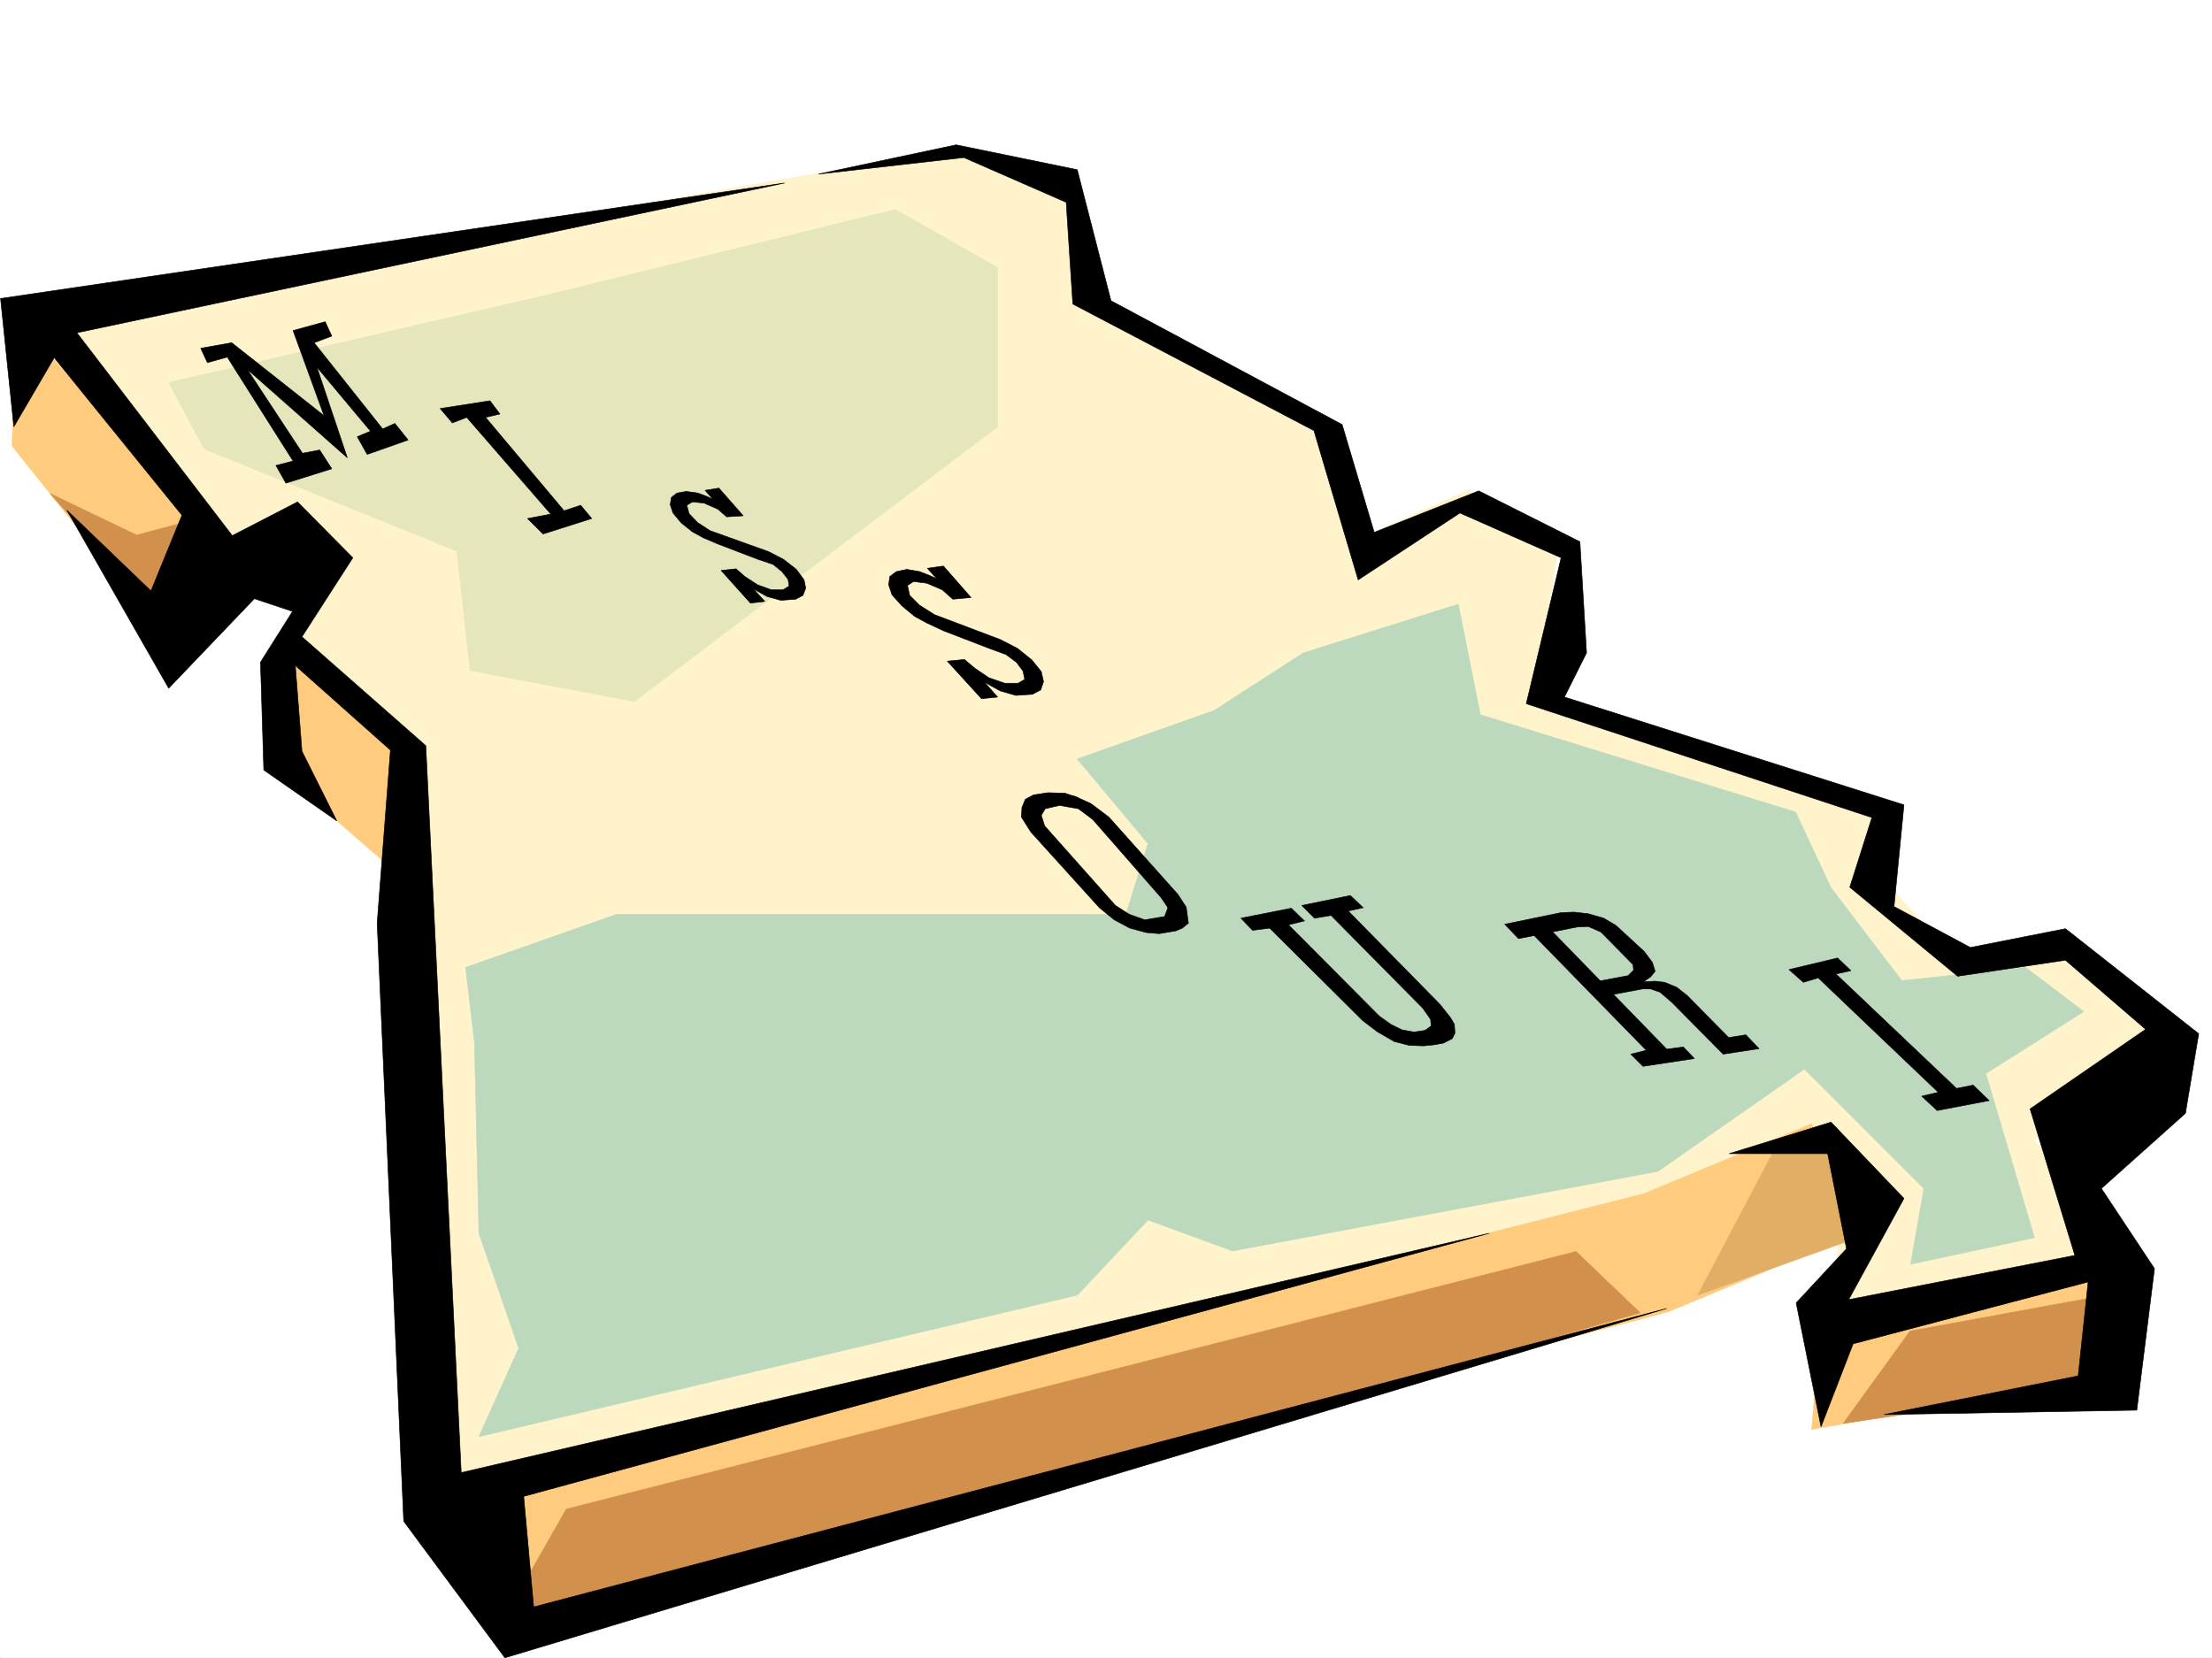 <svg xmlns="http://www.w3.org/2000/svg" width="2997.016" height="2246.653"><rect width="100%" height="100%" fill="#333333" stroke="none"/><defs><clipPath id="a"><path d="M0 0h2997v2244.137H0Zm0 0"/></clipPath></defs><path fill="#fff" d="M0 2246.297h2997.016V0H0Zm0 0"/><g clip-path="url(#a)" transform="translate(0 2.16)"><path fill="#fff" fill-rule="evenodd" stroke="#fff" stroke-linecap="square" stroke-linejoin="bevel" stroke-miterlimit="10" stroke-width=".743" d="M.742 2244.137h2995.531V-2.16H.743Zm0 0"/></g><path fill="#fff3cc" fill-rule="evenodd" stroke="#fff3cc" stroke-linecap="square" stroke-linejoin="bevel" stroke-miterlimit="10" stroke-width=".743" d="M1289.48 202.969 55.445 418.684 266.738 746.77l133.371 4.496-3.011 106.355 132.629 316.082 65.18 869.586 1903.859-462.867-17.989 228.46 417.356-83.905-141.621-180.528 216.535-143.808-194.797-128.055-134.152 21.703-76.403-85.394-26.976-113.079-461.54-155.07 34.45-211.219-125.121-65.14-146.86 65.14L1772.715 570l-315.418-176.77-17.242-143.07-110.145-34.445zm0 0"/><path fill="#e6e6bd" fill-rule="evenodd" stroke="#e6e6bd" stroke-linecap="square" stroke-linejoin="bevel" stroke-miterlimit="10" stroke-width=".743" d="m228.54 518.309 507.987-117.575 476.512-116.867 138.61 78.668V578.25l-492.27 372.23-222.52-41.914-17.984-161.796L276.477 608.2Zm0 0"/><path fill="#bdd9bd" fill-rule="evenodd" stroke="#bdd9bd" stroke-linecap="square" stroke-linejoin="bevel" stroke-miterlimit="10" stroke-width=".743" d="m1645.367 962.484 120.625-77.886 209.809-65.922 29.949 149.793 427.09 131.843 47.937 102.598 95.914 125.824 167.817-17.945 78.668 59.902-132.586 83.907 65.922 222.441-167.856 35.973 17.985-102.64-161.836-161.794-198.547 138.57-576.18 107.875-114.64-41.953-95.875 101.856-810.7 191.746 53.922-119.84-53.922-155.777-6.02-258.41-11.964-101.856 204.531-71.906h690.078l29.95-95.871-95.875-114.602zm0 0"/><path fill="#ffcc7f" fill-rule="evenodd" stroke="#ffcc7f" stroke-linecap="square" stroke-linejoin="bevel" stroke-miterlimit="10" stroke-width=".743" d="m20.996 427.676 250.242 284.648-51.691 146.781L16.5 604.445ZM621.887 2025.34l1606.383-408.203 226.273-94.387 64.434 146.781-258.489 107.875L672.09 2196.09zm1846.886-252.43 378.371-50.945-8.953 146.078-383.648 68.894zm0 0"/><path fill="#d1914c" fill-rule="evenodd" stroke="#d1914c" stroke-linecap="square" stroke-linejoin="bevel" stroke-miterlimit="10" stroke-width=".743" d="m676.586 2204.34 90.633-159.527 1368.148-349.047 86.922 83.129-1433.328 408.203zm1820.691-275.613 90.633-125.122 265.258-48.68-12.004 122.852zM68.191 668.883 185.06 725.03l81.68-21.699-43.477 142.324zm0 0"/><path fill-rule="evenodd" stroke="#000" stroke-linecap="square" stroke-linejoin="bevel" stroke-miterlimit="10" stroke-width=".743" d="m2038.715 1252.336 18.726 19.469 79.415-15.72 15.011-.741 17.207 7.508 43.477 44.183.742 7.469-7.504 7.508-44.184 8.25 15.72 18.726 47.972-8.992h11.222l12.747 4.496 15.718 13.45 69.676 70.421 48.719-7.468-17.984-18.73-23.227 3.714-56.188-56.89-14.23-11.262-16.5-6.723-12.746-1.527-15.719.785 9.735-6.766 5.984-7.469-3.715-12.004-11.262-14.972-38.199-35.192-16.504-9.734-20.957-6.023-19.508-2.23-17.207.745zm0 0"/><path fill-rule="evenodd" stroke="#000" stroke-linecap="square" stroke-linejoin="bevel" stroke-miterlimit="10" stroke-width=".743" d="m2100.14 1259.098 158.118 162.539 22.484-3.012 14.977 15.719-69.676 10.52-16.504-16.5 21-5.243-157.34-161.05zm-418.8-14.973 15.719 16.461 23.222-3.012 125.864 125.121 19.511 14.973 23.227 13.492 20.215 5.238 19.472.743 15.012-1.524 11.965-2.23 12.004-5.98 3.754-7.509-.782-11.964-5.238-8.993-14.234-17.988-124.38-126.566 20.255-4.496-17.242-16.5-65.922 13.488 17.203 17.246 22.484-3.754 124.375 125.82 10.48 14.977.782 8.992-8.25 5.985-14.977 2.265-16.5-3.008-14.972-7.468-15.758-11.262-122.852-123.555 21.7-5.281-17.985-17.203zm-239.762-168.562 15.719 3.753 20.996 9.735 23.969 17.988 93.644 104.867 11.262 17.242 2.969 21.7-20.215-10.477-17.242-24.71-94.387-107.88zm0 0"/><path fill-rule="evenodd" stroke="#000" stroke-linecap="square" stroke-linejoin="bevel" stroke-miterlimit="10" stroke-width=".743" d="m1443.063 1074.82-23.223-.742-19.473 3.008-11.262 5.984-4.496 11.223-.742 12.746 12.746 20.215 92.903 102.637 20.214 16.46 20.997 11.223 22.48 6.02 17.246 1.488 22.441-3.754 8.993-3.754 8.25-6.726-20.215-38.2-28.465-21.703 20.961 38.946-4.5 11.965-26.977 4.496-20.957-7.47-18.73-12.003-95.91-107.836-4.5-14.234 5.242-8.993 19.469-4.496 25.496 4.496 52.433 38.946-55.445-54.703zM965.77 676.352l-10.477-11.965 18.727-3.012 32.96 37.46-22.44 1.485-12.005-10.48-18.73-8.25-15.758-1.485-7.469 4.497 2.973 11.222 11.262 12.004 17.242 11.223 79.414 28.465 20.215 10.476 17.242 13.488 10.476 14.235 2.27 11.222-3.754 9.735-9.734 5.238-20.254 1.527-18.73-5.242-18.727-10.515 15.754 17.242-19.47 2.27-39.726-44.223 20.215-2.23 12.004 10.48 17.242 11.222 18.73 6.762h15.716l8.253-5.238-1.488-8.992-8.25-10.48-12.004-9.735-20.215-6.766-54.699-20.957-19.472-8.25-15.016-8.25-14.973-11.965-11.222-13.488-3.754-11.223 1.484-9.734 7.508-6.023 12.746-2.227 15.719 2.227 12.004 4.496zm303.456 107.878-12.707-14.234 21.7-3.012 37.457 42.7-24.711 2.226-14.234-12.707-20.997-8.992-17.984-2.27-8.21 5.282 2.972 13.449L1246 820.16l20.254 12.75 89.148 33.703 23.223 11.965 19.473 15.758 12.746 15.715 3.011 13.492-3.753 11.223-11.262 5.98-22.442 1.524-20.996-6.02-21.742-11.965 17.988 20.215-21.738 2.266-46.453-50.946 23.227-2.23 14.23 11.965 18.77 12.75 21.699 7.465h17.988l8.992-5.239-2.23-11.222-8.992-12.004-14.23-10.477-22.485-8.25-62.207-23.969-22.485-10.48-16.46-8.992-17.243-14.23-13.488-14.977-4.496-13.489 1.484-11.222 8.992-6.727 14.235-3.012 17.242 3.012 13.488 5.238zm1154.622 529.532 19.472 17.242 20.215-5.984 162.617 155.03-22.484 5.243 20.957 19.469 70.46-13.489-21.741-20.957-22.48 4.496-163.36-155.07 20.254-4.457-17.988-17.242zm0 0"/><path fill="#ffcc7f" fill-rule="evenodd" stroke="#ffcc7f" stroke-linecap="square" stroke-linejoin="bevel" stroke-miterlimit="10" stroke-width=".743" d="m397.098 872.594 155.855 149.793-5.984 168.558-186.586-162.535zm0 0"/><path fill="#e1ae66" fill-rule="evenodd" stroke="#e1ae66" stroke-linecap="square" stroke-linejoin="bevel" stroke-miterlimit="10" stroke-width=".743" d="m2408.09 1550.473-107.875 204.453 216.535-77.887-35.973-138.57zm0 0"/><path fill-rule="evenodd" stroke="#000" stroke-linecap="square" stroke-linejoin="bevel" stroke-miterlimit="10" stroke-width=".743" d="M1063.207 247.934.742 404.449 18.73 578.25l54.7-93.645L246.488 698.09l-41.957 102.6-113.86-109.362L228.54 932.535l116.129-121.367 51.687 17.242-43.437 68.895 4.496 146.078 98.883 68.894-47.195-94.386-8.993-116.09 128.875 114.605-17.988 234.442 35.973 810.425 137.086 185.024 1574.203-473.387L723.04 2177.363l-13.492-149.793 1308.207-356.515-1392.86 324.297-47.972-984.93-167.82-147.563 68.933-107.093-74.953-75.66-88.406 45.667-210.512-274.87Zm45.668-12.004 186.586-39.688 164.102 33.703 45.671 177.516 313.188 167.777 43.48 146.078 141.621-56.187 137.086 68.894 8.993 150.575-29.954 59.902 460.012 146.078-13.45 137.79 103.38 55.44 128.875-25.453 180.562 142.286-17.984 107.875-113.898 101.855 71.945 108.621-23.969 191.746-342.398 5.985 262.984-52.434 13.492-127.309-318.433 83.868-43.477 112.336-33.703-167.782 68.187-73.39-25.492-128.832h-133.37l137.866-42.7 98.883 103.383-74.914 137.082 306.465-59.937-60.684-198.473 156.559-107.879-108.621-93.605-146.117 21.703-146.078-120.586 29.953-94.387-468.301-154.289 47.23-197.726-137.12-60.684-137.868 90.633-59.941-202.227-326.68-171.531-8.992-137.828-138.61-60.645zm0 0"/><path fill-rule="evenodd" stroke="#000" stroke-linecap="square" stroke-linejoin="bevel" stroke-miterlimit="10" stroke-width=".743" d="m271.98 471.86 41.954-7.47 125.12 98.883-41.956-115.382 43.48-11.965 8.953 19.472-23.969 8.993 92.903 116.832 16.5-7.47 17.988 22.442-55.445 19.512-13.488-23.969 17.984-7.508-72.688-86.878 41.215 122.812-135.601-119.84 74.918 113.86 23.222-4.496 16.461 25.492-62.168 19.472-13.488-23.968 23.223-6.024-89.145-140.797-26.98 7.508zm324.41 81.68 16.5 19.472 19.473-7.508 113.899 131.062-31.477 6.024 21 20.957 65.922-20.957-14.977-17.988-22.48 7.468-106.39-126.566 19.468-4.496-13.488-17.988zm0 0"/></svg>
